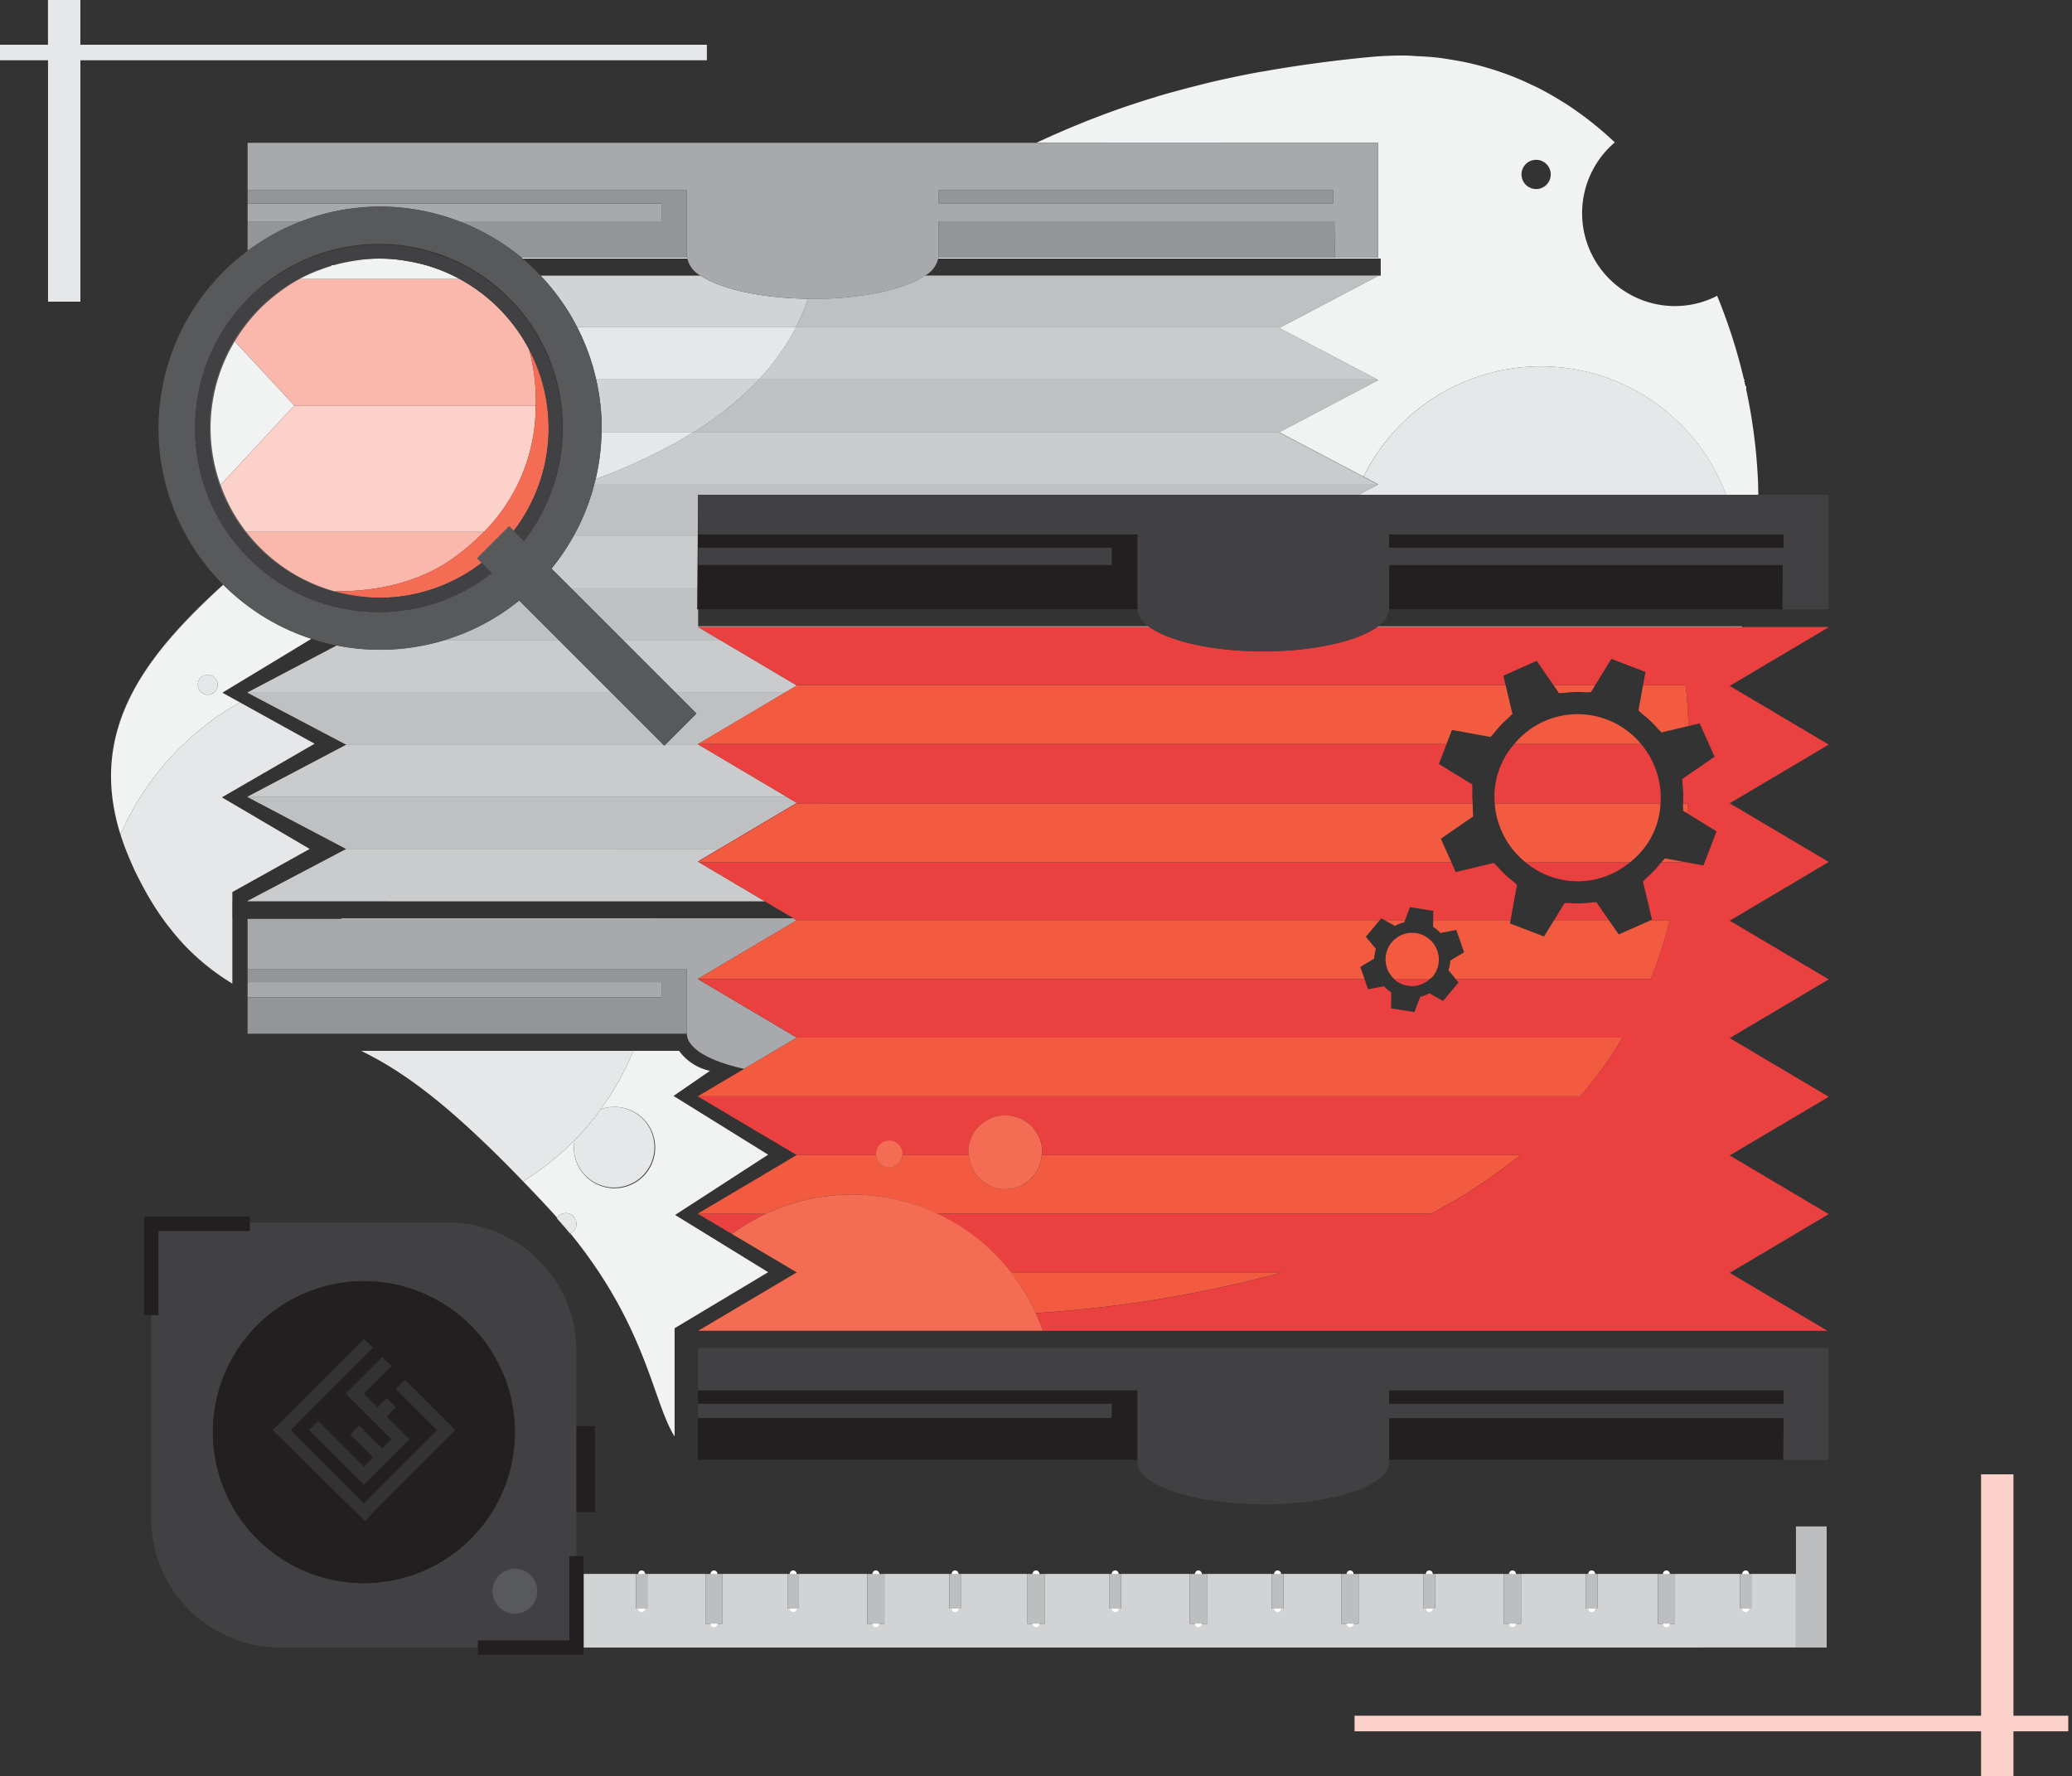<svg xmlns="http://www.w3.org/2000/svg" xmlns:xlink="http://www.w3.org/1999/xlink" width="300" height="257.161" viewBox="0 0 300 257.161">
  <rect x="0" y="0" width="300" height="257.161" fill="#333333" stroke="none"/>
  <defs>
    <clipPath id="clip-path">
      <rect id="Rechteck_6476" data-name="Rechteck 6476" width="300" height="257.161" fill="none"/>
    </clipPath>
    <clipPath id="clip-path-2">
      <rect id="Rechteck_6475" data-name="Rechteck 6475" width="319.881" height="257.161" fill="none"/>
    </clipPath>
    <clipPath id="clip-path-3">
      <rect id="Rechteck_6452" data-name="Rechteck 6452" width="79.56" height="7.549" fill="none"/>
    </clipPath>
    <clipPath id="clip-path-4">
      <rect id="Rechteck_6453" data-name="Rechteck 6453" width="84.26" height="7.537" fill="none"/>
    </clipPath>
    <clipPath id="clip-path-5">
      <rect id="Rechteck_6454" data-name="Rechteck 6454" width="74.882" height="0.027" fill="none"/>
    </clipPath>
    <clipPath id="clip-path-6">
      <rect id="Rechteck_6455" data-name="Rechteck 6455" width="17.317" height="7.55" fill="none"/>
    </clipPath>
    <clipPath id="clip-path-7">
      <rect id="Rechteck_6456" data-name="Rechteck 6456" width="60.191" height="7.55" fill="none"/>
    </clipPath>
    <clipPath id="clip-path-8">
      <rect id="Rechteck_6457" data-name="Rechteck 6457" width="99.14" height="15.232" fill="none"/>
    </clipPath>
    <clipPath id="clip-path-9">
      <rect id="Rechteck_6458" data-name="Rechteck 6458" width="116.44" height="7.459" fill="none"/>
    </clipPath>
    <clipPath id="clip-path-10">
      <rect id="Rechteck_6459" data-name="Rechteck 6459" width="83.716" height="7.55" fill="none"/>
    </clipPath>
    <clipPath id="clip-path-11">
      <rect id="Rechteck_6460" data-name="Rechteck 6460" width="16.699" height="5.767" fill="none"/>
    </clipPath>
    <clipPath id="clip-path-12">
      <rect id="Rechteck_6461" data-name="Rechteck 6461" width="21.174" height="7.55" fill="none"/>
    </clipPath>
    <clipPath id="clip-path-13">
      <rect id="Rechteck_6462" data-name="Rechteck 6462" width="113.466" height="9.018" fill="none"/>
    </clipPath>
    <clipPath id="clip-path-14">
      <rect id="Rechteck_6463" data-name="Rechteck 6463" width="89.473" height="7.55" fill="none"/>
    </clipPath>
    <clipPath id="clip-path-15">
      <rect id="Rechteck_6464" data-name="Rechteck 6464" width="25.15" height="7.55" fill="none"/>
    </clipPath>
    <clipPath id="clip-path-16">
      <rect id="Rechteck_6465" data-name="Rechteck 6465" width="52.642" height="7.55" fill="none"/>
    </clipPath>
    <clipPath id="clip-path-17">
      <rect id="Rechteck_6466" data-name="Rechteck 6466" width="78.036" height="7.55" fill="none"/>
    </clipPath>
    <clipPath id="clip-path-18">
      <rect id="Rechteck_6467" data-name="Rechteck 6467" width="74.837" height="7.55" fill="none"/>
    </clipPath>
  </defs>
  <g id="Gruppe_5973" data-name="Gruppe 5973" transform="translate(-7)">
    <g id="Gruppe_5972" data-name="Gruppe 5972" transform="translate(7)" clip-path="url(#clip-path)">
      <g id="Gruppe_5971" data-name="Gruppe 5971" transform="translate(-10.705)">
        <g id="Gruppe_5970" data-name="Gruppe 5970" clip-path="url(#clip-path-2)">
          <path id="Pfad_15588" data-name="Pfad 15588" d="M127.128,286.277l-.27-.183.27.183" transform="translate(-57.841 -130.444)" fill="#f1f2f2"/>
          <path id="Pfad_15589" data-name="Pfad 15589" d="M131.353,289.285c-.11-.082-.221-.167-.33-.248l.33.248" transform="translate(-59.74 -131.786)" fill="#f1f2f2"/>
          <path id="Pfad_15590" data-name="Pfad 15590" d="M140.979,297.127c-.133-.117-.271-.243-.4-.357.132.115.27.24.4.357" transform="translate(-64.095 -135.312)" fill="#f1f2f2"/>
          <path id="Pfad_15591" data-name="Pfad 15591" d="M135.955,292.876c-.127-.1-.258-.213-.384-.315.126.1.257.211.384.315" transform="translate(-61.813 -133.393)" fill="#f1f2f2"/>
          <path id="Pfad_15592" data-name="Pfad 15592" d="M123.223,283.762l-.182-.11.182.11" transform="translate(-56.1 -129.331)" fill="#f1f2f2"/>
          <path id="Pfad_15593" data-name="Pfad 15593" d="M152.17,307.6c.1.1.209.212.311.312-.1-.1-.211-.213-.311-.312" transform="translate(-69.382 -140.249)" fill="#f1f2f2"/>
          <path id="Pfad_15594" data-name="Pfad 15594" d="M194.377,311.729,180.9,303.44l13.473-8.727-13.7-8.505,5.273-3.632a7.43,7.43,0,0,1-4.471-2.9H174.86a40.655,40.655,0,0,1-4.739,8.461,5.682,5.682,0,0,1,1.869-.337,5.887,5.887,0,1,1-5.657,4.843,40.461,40.461,0,0,1-7.436,5.936l0,0c1.114,1.157,2.247,2.343,3.46,3.65,14.329,15.443,15.022,27.824,18.471,33.288V319.842Zm-28.673-5.6c-.6-.733-1.259-1.483-1.915-2.231a1.525,1.525,0,0,1,1.28-.726,1.546,1.546,0,0,1,.635,2.957" transform="translate(-72.448 -127.519)" fill="#f1f2f2"/>
          <path id="Pfad_15595" data-name="Pfad 15595" d="M182.448,68.567H158.48c.053.044.1.094.152.138H182.49c-.005-.047-.039-.091-.041-.138" transform="translate(-72.259 -31.263)" fill="#f1f2f2"/>
          <path id="Pfad_15596" data-name="Pfad 15596" d="M146.469,302.111c-.12-.113-.248-.237-.367-.348.119.111.246.234.367.348" transform="translate(-66.615 -137.589)" fill="#f1f2f2"/>
          <path id="Pfad_15597" data-name="Pfad 15597" d="M485.683,110.4q.346,2.068.579,4.143-.235-2.074-.579-4.143" transform="translate(-221.447 -50.335)" fill="#f1f2f2"/>
          <path id="Pfad_15598" data-name="Pfad 15598" d="M476.662,78.73a79.329,79.329,0,0,1,4.026,12.74,79,79,0,0,0-4.026-12.74" transform="translate(-217.334 -35.897)" fill="#f1f2f2"/>
          <path id="Pfad_15599" data-name="Pfad 15599" d="M486.815,118.58c.146,1.332.253,2.663.331,3.992q-.115-1.994-.331-3.992" transform="translate(-221.963 -54.066)" fill="#f1f2f2"/>
          <path id="Pfad_15600" data-name="Pfad 15600" d="M68.8,251.6a33.72,33.72,0,0,0,6.915,5.554v-.02A34.006,34.006,0,0,1,68.8,251.6" transform="translate(-31.371 -114.717)" fill="#f1f2f2"/>
          <path id="Pfad_15601" data-name="Pfad 15601" d="M213.871,244.5l-.127-.076H193.311c0,.025,0,.051.005.076Z" transform="translate(-88.14 -111.443)" fill="#f1f2f2"/>
          <path id="Pfad_15602" data-name="Pfad 15602" d="M484.088,102.259q.477,2.118.837,4.253-.362-2.136-.837-4.253" transform="translate(-220.72 -46.625)" fill="#f1f2f2"/>
          <path id="Pfad_15603" data-name="Pfad 15603" d="M396.823,14.931c1.089.052,2.173.118,3.231.246-1.058-.128-2.141-.195-3.231-.246" transform="translate(-180.931 -6.808)" fill="#f1f2f2"/>
          <path id="Pfad_15604" data-name="Pfad 15604" d="M385.03,14.946a47.328,47.328,0,0,1,4.909-.173,47.475,47.475,0,0,0-4.909.173" transform="translate(-175.554 -6.733)" fill="#f1f2f2"/>
          <path id="Pfad_15605" data-name="Pfad 15605" d="M405.786,15.851c.986.158,1.964.336,2.921.559-.958-.223-1.934-.4-2.921-.559" transform="translate(-185.018 -7.227)" fill="#f1f2f2"/>
          <path id="Pfad_15606" data-name="Pfad 15606" d="M421.822,20.178c1,.391,1.982.824,2.945,1.286-.965-.462-1.943-.895-2.945-1.286" transform="translate(-192.329 -9.2)" fill="#f1f2f2"/>
          <path id="Pfad_15607" data-name="Pfad 15607" d="M293.48,68.567H269.4c0,.047-.036.091-.042.138H293.48Z" transform="translate(-122.813 -31.263)" fill="#f1f2f2"/>
          <path id="Pfad_15608" data-name="Pfad 15608" d="M366.864,16.983c.7-.1,1.408-.2,2.13-.294-.723.094-1.426.194-2.13.294" transform="translate(-167.271 -7.609)" fill="#f1f2f2"/>
          <path id="Pfad_15609" data-name="Pfad 15609" d="M414.048,17.623q1.446.4,2.847.885-1.4-.49-2.847-.885" transform="translate(-188.785 -8.035)" fill="#f1f2f2"/>
          <path id="Pfad_15610" data-name="Pfad 15610" d="M429.176,23.467q1.728.885,3.368,1.917-1.642-1.029-3.368-1.917" transform="translate(-195.683 -10.7)" fill="#f1f2f2"/>
          <path id="Pfad_15611" data-name="Pfad 15611" d="M313.715,28.416c2.108-.786,4.383-1.554,6.8-2.3q-3.636,1.116-6.8,2.3" transform="translate(-143.038 -11.908)" fill="#f1f2f2"/>
          <path id="Pfad_15612" data-name="Pfad 15612" d="M56.009,232.639c-.237-.466-.474-.933-.688-1.391q.326.689.688,1.391" transform="translate(-25.224 -105.437)" fill="#f1f2f2"/>
          <path id="Pfad_15613" data-name="Pfad 15613" d="M62.316,243.367a40.361,40.361,0,0,1-2.371-3.485,41.935,41.935,0,0,0,2.371,3.485" transform="translate(-27.332 -109.374)" fill="#f1f2f2"/>
          <path id="Pfad_15614" data-name="Pfad 15614" d="M119.592,281.656l-.072-.039.072.039" transform="translate(-54.495 -128.403)" fill="#f1f2f2"/>
          <path id="Pfad_15615" data-name="Pfad 15615" d="M327.931,24.9c.931-.278,1.915-.546,2.894-.814-.984.268-1.961.536-2.894.814" transform="translate(-149.52 -10.98)" fill="#f1f2f2"/>
          <path id="Pfad_15616" data-name="Pfad 15616" d="M53.118,225.768c-.529-1.245-1-2.47-1.374-3.661a37.4,37.4,0,0,0,1.374,3.661" transform="translate(-23.593 -101.27)" fill="#f1f2f2"/>
          <path id="Pfad_15617" data-name="Pfad 15617" d="M338.426,22.2c.846-.212,1.687-.425,2.57-.628-.885.2-1.721.416-2.57.628" transform="translate(-154.305 -9.838)" fill="#f1f2f2"/>
          <path id="Pfad_15618" data-name="Pfad 15618" d="M353.761,19.105c.566-.107,1.174-.2,1.753-.3-.581.1-1.187.2-1.753.3" transform="translate(-161.297 -8.573)" fill="#f1f2f2"/>
          <path id="Pfad_15619" data-name="Pfad 15619" d="M66.916,249.381c-.752-.795-1.5-1.681-2.25-2.647a33.683,33.683,0,0,0,2.25,2.647" transform="translate(-29.484 -112.498)" fill="#f1f2f2"/>
          <path id="Pfad_15620" data-name="Pfad 15620" d="M305.372,30.348c-3.709,1.382-7,2.8-9.933,4.17h9.933Z" transform="translate(-134.705 -13.837)" fill="#f1f2f2"/>
          <path id="Pfad_15621" data-name="Pfad 15621" d="M483.222,166.8h.023c.01-.034.023-.066.032-.1h-.024c-.009.034-.021.066-.031.1" transform="translate(-220.325 -76.005)" fill="#f1f2f2"/>
          <path id="Pfad_15622" data-name="Pfad 15622" d="M487.563,129.434c-.014-.893-.04-1.785-.087-2.682.047.9.053,1.788.068,2.682Z" transform="translate(-222.264 -57.792)" fill="#f1f2f2"/>
          <path id="Pfad_15623" data-name="Pfad 15623" d="M65.48,155.612l-.017-.019c-11.319,10.3-19.633,21-14.87,36.182-4.761-15.175,3.591-25.864,14.887-36.164" transform="translate(-22.444 -70.942)" fill="#f1f2f2"/>
          <path id="Pfad_15624" data-name="Pfad 15624" d="M481.625,166.8c.01-.033.022-.066.031-.1h-1.9c-.011.034-.025.066-.036.1Z" transform="translate(-218.727 -76.005)" fill="#f1f2f2"/>
          <path id="Pfad_15625" data-name="Pfad 15625" d="M353.248,27.414V44.037H313.7v.138h39.947v2.468h-.4v.05L339,54.193h-.094l14.339,7.55v.05L339,69.293h-.094l12.251,6.451a28.632,28.632,0,0,1,52.483,2.63h4.665c-.015-.893-.021-1.785-.068-2.682-.008-.152-.02-.3-.029-.454-.078-1.329-.184-2.66-.331-3.992-.011-.1-.025-.206-.036-.308q-.237-2.074-.579-4.144c-.009-.058-.021-.116-.03-.174q-.362-2.134-.837-4.253c0-.021-.01-.041-.014-.062a79.352,79.352,0,0,0-4.026-12.739h0a13.355,13.355,0,0,1-6.042,1.487,13.454,13.454,0,0,1-8.773-23.7,49.141,49.141,0,0,0-7.236-5.688c-.135-.087-.279-.162-.415-.247q-1.641-1.03-3.368-1.918c-.347-.177-.7-.335-1.055-.5-.964-.462-1.944-.895-2.945-1.286-.456-.178-.919-.341-1.382-.5q-1.4-.491-2.847-.885c-.521-.143-1.043-.282-1.574-.405-.956-.224-1.935-.4-2.92-.559-.548-.088-1.089-.187-1.646-.254-1.057-.128-2.141-.194-3.231-.246-.5-.024-1-.076-1.507-.083a47.328,47.328,0,0,0-4.909.173c-2.719.243-5.272.543-7.753.867-.722.095-1.428.194-2.13.294q-2.784.4-5.375.855c-.579.1-1.188.2-1.753.3-2.012.379-3.931.783-5.773,1.207-.882.2-1.724.416-2.57.628-.959.24-1.9.484-2.815.735-.98.268-1.964.536-2.894.814-.322.1-.621.2-.937.294-2.415.744-4.69,1.512-6.8,2.3l-.01,0v4.17Zm22.9,2.459a2.116,2.116,0,1,1-2.116,2.116,2.116,2.116,0,0,1,2.116-2.116" transform="translate(-143.03 -6.733)" fill="#f1f2f2"/>
          <path id="Pfad_15626" data-name="Pfad 15626" d="M384.036,114.624h0l-.021.011,0,0-2.789,1.468h53.211a28.632,28.632,0,0,0-52.484-2.631l2.088,1.1Z" transform="translate(-173.817 -44.465)" fill="#e6e7e8"/>
          <path id="Pfad_15627" data-name="Pfad 15627" d="M437.055,166.8c.011-.034.025-.066.036-.1H386.308c-.046.035-.114.065-.162.1h50.908Z" transform="translate(-176.063 -76.005)" fill="#e6e7e8"/>
          <path id="Pfad_15628" data-name="Pfad 15628" d="M169.172,322.861a1.524,1.524,0,0,0-1.28.726c.656.748,1.32,1.5,1.915,2.231a1.546,1.546,0,0,0-.635-2.957" transform="translate(-76.55 -147.208)" fill="#e6e7e8"/>
          <path id="Pfad_15629" data-name="Pfad 15629" d="M172.4,300.356a5.836,5.836,0,1,0,3.879-5.411,40.491,40.491,0,0,1-3.788,4.506,5.7,5.7,0,0,0-.091.9" transform="translate(-78.606 -134.326)" fill="#e6e7e8"/>
          <path id="Pfad_15630" data-name="Pfad 15630" d="M67.89,172.663l-2.539-1.405,12.888-7.8a32.075,32.075,0,0,1-12.755-7.826c-11.3,10.3-19.648,20.988-14.887,36.164v0a40.5,40.5,0,0,1,17.293-19.13m-4.655-4a1.441,1.441,0,1,1-1.441,1.441,1.441,1.441,0,0,1,1.441-1.441" transform="translate(-22.447 -70.958)" fill="#f1f2f2"/>
          <path id="Pfad_15631" data-name="Pfad 15631" d="M73.762,182.463a1.441,1.441,0,1,0-1.441-1.442,1.441,1.441,0,0,0,1.441,1.442" transform="translate(-32.975 -81.879)" fill="#e6e7e8"/>
          <path id="Pfad_15632" data-name="Pfad 15632" d="M146.674,292.643a41.449,41.449,0,0,0,8.527-12.967H115.776c.664.328,1.339.674,2.037,1.056l.072.039q.9.493,1.844,1.067l.183.111q.916.561,1.894,1.218l.27.183q.963.655,2,1.418c.109.081.22.165.33.248.689.516,1.4,1.069,2.145,1.67.126.1.257.211.384.315.751.614,1.526,1.266,2.339,1.975.132.114.27.24.4.357.835.736,1.7,1.512,2.6,2.359.119.111.246.234.367.348.94.883,1.91,1.813,2.935,2.826l.311.312c1.07,1.063,2.177,2.182,3.348,3.4l0,0a40.469,40.469,0,0,0,7.436-5.936" transform="translate(-52.788 -127.518)" fill="#e6e7e8"/>
          <path id="Pfad_15633" data-name="Pfad 15633" d="M67.939,218.212h-.011v-2.469h.011V214.4l11.195-6.24-12.708-7.473,13.42-7.764L69.035,186.94a40.5,40.5,0,0,0-17.293,19.13v0c.374,1.192.844,2.417,1.374,3.662.185.435.367.868.572,1.311.213.458.451.924.688,1.391.549,1.081,1.14,2.177,1.828,3.307a40.439,40.439,0,0,0,2.371,3.485c.066.086.132.158.2.243.749.966,1.5,1.852,2.25,2.647h0a34,34,0,0,0,6.915,5.534Z" transform="translate(-23.592 -85.235)" fill="#e6e7e8"/>
          <path id="Pfad_15634" data-name="Pfad 15634" d="M155.532,244.42H110.51l-.058.076h45.085c0-.025,0-.051-.005-.076" transform="translate(-50.361 -111.443)" fill="#e6e7e8"/>
          <path id="Pfad_15635" data-name="Pfad 15635" d="M202.252,76.712c-6.831-.089-12.649-1.426-15.541-3.354h-23.17a32.111,32.111,0,0,1,5.309,7.474h31.675a30.477,30.477,0,0,0,1.727-4.12" transform="translate(-74.566 -33.448)" fill="#d1d3d4"/>
          <path id="Pfad_15636" data-name="Pfad 15636" d="M201.913,100.972H178.335a32.116,32.116,0,0,1,.806,7.067c0,.21-.027.413-.031.622h13.28a46.9,46.9,0,0,0,9.522-7.689" transform="translate(-81.312 -46.038)" fill="#d1d3d4"/>
          <path id="Pfad_15637" data-name="Pfad 15637" d="M374.378,94.785l-14.339-7.55,14.195,7.474Z" transform="translate(-164.159 -39.775)" fill="#d1d3d4"/>
          <path id="Pfad_15638" data-name="Pfad 15638" d="M360.211,80.949l14.245-7.5-14.22,7.487Z" transform="translate(-164.238 -33.489)" fill="#d1d3d4"/>
          <path id="Pfad_15639" data-name="Pfad 15639" d="M386.364,128.964l-.008,0,.021-.011Z" transform="translate(-176.159 -58.798)" fill="#d1d3d4"/>
          <path id="Pfad_15640" data-name="Pfad 15640" d="M85.573,184.374l14.34,7.55-.052-.027Z" transform="translate(-39.017 -84.065)" fill="#d1d3d4"/>
          <path id="Pfad_15641" data-name="Pfad 15641" d="M85.573,212.128l14.34,7.55-.052-.027Z" transform="translate(-39.017 -96.72)" fill="#d1d3d4"/>
          <path id="Pfad_15642" data-name="Pfad 15642" d="M179.047,115.105a32.1,32.1,0,0,1-.851,6.742,77.2,77.2,0,0,0,14.131-6.742Z" transform="translate(-81.248 -52.482)" fill="#e6e7e8"/>
          <path id="Pfad_15643" data-name="Pfad 15643" d="M204.974,87.1H173.3a31.809,31.809,0,0,1,2.74,7.55h23.577a33.809,33.809,0,0,0,5.358-7.55" transform="translate(-79.015 -39.711)" fill="#e6e7e8"/>
          <path id="Pfad_15644" data-name="Pfad 15644" d="M153.822,219.628l11.216-6.647h.094l-1.524-.9H85.573v.027l14.288,7.523Z" transform="translate(-39.017 -96.697)" fill="#d1d3d4"/>
          <g id="Gruppe_5924" data-name="Gruppe 5924" transform="translate(46.556 115.382)" opacity="0.45">
            <g id="Gruppe_5923" data-name="Gruppe 5923">
              <g id="Gruppe_5922" data-name="Gruppe 5922" clip-path="url(#clip-path-3)">
                <path id="Pfad_15645" data-name="Pfad 15645" d="M153.822,219.628l11.216-6.647h.094l-1.524-.9H85.573v.027l14.288,7.523Z" transform="translate(-85.573 -212.079)" fill="#a7a9ac"/>
              </g>
            </g>
          </g>
          <path id="Pfad_15646" data-name="Pfad 15646" d="M301.44,80.832l.12.063,14.22-7.487v-.05H250.191c-2.993,2-9.107,3.378-16.242,3.378-.24,0-.464-.021-.7-.024a30.447,30.447,0,0,1-1.727,4.12Z" transform="translate(-105.561 -33.448)" fill="#d1d3d4"/>
          <g id="Gruppe_5927" data-name="Gruppe 5927" transform="translate(125.959 39.91)" opacity="0.45">
            <g id="Gruppe_5926" data-name="Gruppe 5926">
              <g id="Gruppe_5925" data-name="Gruppe 5925" clip-path="url(#clip-path-4)">
                <path id="Pfad_15647" data-name="Pfad 15647" d="M301.44,80.832l.12.063,14.22-7.487v-.05H250.191c-2.993,2-9.107,3.378-16.242,3.378-.24,0-.464-.021-.7-.024a30.447,30.447,0,0,1-1.727,4.12Z" transform="translate(-231.52 -73.357)" fill="#a7a9ac"/>
              </g>
            </g>
          </g>
          <path id="Pfad_15648" data-name="Pfad 15648" d="M85.573,239.832v.027h74.883l-.046-.027Z" transform="translate(-39.017 -109.351)" fill="#d1d3d4"/>
          <g id="Gruppe_5930" data-name="Gruppe 5930" transform="translate(46.556 130.481)" opacity="0.45">
            <g id="Gruppe_5929" data-name="Gruppe 5929">
              <g id="Gruppe_5928" data-name="Gruppe 5928" clip-path="url(#clip-path-5)">
                <path id="Pfad_15649" data-name="Pfad 15649" d="M85.573,239.832v.027h74.883l-.046-.027Z" transform="translate(-85.573 -239.832)" fill="#a7a9ac"/>
              </g>
            </g>
          </g>
          <path id="Pfad_15650" data-name="Pfad 15650" d="M201.473,191.829v-.056l.05-.029,12.52-7.419H198.212l3.032,3.032-4.518,4.518h4.823Z" transform="translate(-89.697 -84.043)" fill="#d1d3d4"/>
          <g id="Gruppe_5933" data-name="Gruppe 5933" transform="translate(107.029 100.282)" opacity="0.45">
            <g id="Gruppe_5932" data-name="Gruppe 5932">
              <g id="Gruppe_5931" data-name="Gruppe 5931" clip-path="url(#clip-path-6)">
                <path id="Pfad_15651" data-name="Pfad 15651" d="M201.473,191.829v-.056l.05-.029,12.52-7.419H198.212l3.032,3.032-4.518,4.518h4.823Z" transform="translate(-196.726 -184.324)" fill="#a7a9ac"/>
              </g>
            </g>
          </g>
          <path id="Pfad_15652" data-name="Pfad 15652" d="M85.573,184.324v.027l14.288,7.523h45.9l-7.55-7.55Z" transform="translate(-39.017 -84.042)" fill="#d1d3d4"/>
          <g id="Gruppe_5936" data-name="Gruppe 5936" transform="translate(46.556 100.282)" opacity="0.45">
            <g id="Gruppe_5935" data-name="Gruppe 5935">
              <g id="Gruppe_5934" data-name="Gruppe 5934" clip-path="url(#clip-path-7)">
                <path id="Pfad_15653" data-name="Pfad 15653" d="M85.573,184.324v.027l14.288,7.523h45.9l-7.55-7.55Z" transform="translate(-85.573 -184.324)" fill="#a7a9ac"/>
              </g>
            </g>
          </g>
          <path id="Pfad_15654" data-name="Pfad 15654" d="M213.692,100.972a46.906,46.906,0,0,1-9.522,7.689h84.8L303.3,116.2l.013-.007v-.049l-2.088-1.1L288.97,108.6h.094l14.245-7.5v-.05l-.145-.076Z" transform="translate(-93.091 -46.038)" fill="#d1d3d4"/>
          <g id="Gruppe_5939" data-name="Gruppe 5939" transform="translate(111.079 54.934)" opacity="0.45">
            <g id="Gruppe_5938" data-name="Gruppe 5938">
              <g id="Gruppe_5937" data-name="Gruppe 5937" clip-path="url(#clip-path-8)">
                <path id="Pfad_15655" data-name="Pfad 15655" d="M213.692,100.972a46.906,46.906,0,0,1-9.522,7.689h84.8L303.3,116.2l.013-.007v-.049l-2.088-1.1L288.97,108.6h.094l14.245-7.5v-.05l-.145-.076Z" transform="translate(-204.17 -100.972)" fill="#a7a9ac"/>
              </g>
            </g>
          </g>
          <path id="Pfad_15656" data-name="Pfad 15656" d="M190.346,130.45h95.628l2.789-1.468H175.31a31.851,31.851,0,0,1-2.987,7.459h17.985Z" transform="translate(-78.571 -58.809)" fill="#d1d3d4"/>
          <g id="Gruppe_5942" data-name="Gruppe 5942" transform="translate(93.752 70.173)" opacity="0.45">
            <g id="Gruppe_5941" data-name="Gruppe 5941">
              <g id="Gruppe_5940" data-name="Gruppe 5940" clip-path="url(#clip-path-9)">
                <path id="Pfad_15657" data-name="Pfad 15657" d="M190.346,130.45h95.628l2.789-1.468H175.31a31.851,31.851,0,0,1-2.987,7.459h17.985Z" transform="translate(-172.323 -128.983)" fill="#a7a9ac"/>
              </g>
            </g>
          </g>
          <path id="Pfad_15658" data-name="Pfad 15658" d="M190.064,162.179h65.355c-.048-.034-.115-.065-.162-.1H190.064v-2.468h-.107l.02-3.041H171.7l7.55,7.55h14.086Z" transform="translate(-78.288 -71.388)" fill="#d1d3d4"/>
          <g id="Gruppe_5945" data-name="Gruppe 5945" transform="translate(93.415 85.182)" opacity="0.45">
            <g id="Gruppe_5944" data-name="Gruppe 5944">
              <g id="Gruppe_5943" data-name="Gruppe 5943" clip-path="url(#clip-path-10)">
                <path id="Pfad_15659" data-name="Pfad 15659" d="M190.064,162.179h65.355c-.048-.034-.115-.065-.162-.1H190.064v-2.468h-.107l.02-3.041H171.7l7.55,7.55h14.086Z" transform="translate(-171.703 -156.57)" fill="#a7a9ac"/>
              </g>
            </g>
          </g>
          <path id="Pfad_15660" data-name="Pfad 15660" d="M154.459,165.614l-5.767-5.767a31.982,31.982,0,0,1-10.933,5.767Z" transform="translate(-62.811 -72.882)" fill="#d1d3d4"/>
          <g id="Gruppe_5948" data-name="Gruppe 5948" transform="translate(74.948 86.965)" opacity="0.45">
            <g id="Gruppe_5947" data-name="Gruppe 5947">
              <g id="Gruppe_5946" data-name="Gruppe 5946" clip-path="url(#clip-path-11)">
                <path id="Pfad_15661" data-name="Pfad 15661" d="M154.459,165.614l-5.767-5.767a31.982,31.982,0,0,1-10.933,5.767Z" transform="translate(-137.76 -159.847)" fill="#a7a9ac"/>
              </g>
            </g>
          </g>
          <path id="Pfad_15662" data-name="Pfad 15662" d="M187.635,142.693H169.651a32.134,32.134,0,0,1-3.189,4.7l2.851,2.852h18.273Z" transform="translate(-75.898 -65.061)" fill="#e6e7e8"/>
          <g id="Gruppe_5951" data-name="Gruppe 5951" transform="translate(90.563 77.632)" opacity="0.45">
            <g id="Gruppe_5950" data-name="Gruppe 5950">
              <g id="Gruppe_5949" data-name="Gruppe 5949" clip-path="url(#clip-path-12)">
                <path id="Pfad_15663" data-name="Pfad 15663" d="M187.635,142.693H169.651a32.134,32.134,0,0,1-3.189,4.7l2.851,2.852h18.273Z" transform="translate(-166.461 -142.693)" fill="#a7a9ac"/>
              </g>
            </g>
          </g>
          <path id="Pfad_15664" data-name="Pfad 15664" d="M291.267,122.655l-2.789,1.468,2.789-1.468,0,0,.008,0-14.326-7.543h-84.8a77.227,77.227,0,0,1-14.132,6.742c-.064.271-.137.539-.207.808Z" transform="translate(-81.074 -52.482)" fill="#e6e7e8"/>
          <g id="Gruppe_5954" data-name="Gruppe 5954" transform="translate(96.74 62.623)" opacity="0.45">
            <g id="Gruppe_5953" data-name="Gruppe 5953">
              <g id="Gruppe_5952" data-name="Gruppe 5952" clip-path="url(#clip-path-13)">
                <path id="Pfad_15665" data-name="Pfad 15665" d="M291.267,122.655l-2.789,1.468,2.789-1.468,0,0,.008,0-14.326-7.543h-84.8a77.227,77.227,0,0,1-14.132,6.742c-.064.271-.137.539-.207.808Z" transform="translate(-177.814 -115.105)" fill="#a7a9ac"/>
              </g>
            </g>
          </g>
          <path id="Pfad_15666" data-name="Pfad 15666" d="M296.95,87.1H227.03a33.79,33.79,0,0,1-5.358,7.55h89.473L296.95,87.171h.094l.026-.013Z" transform="translate(-101.071 -39.711)" fill="#e6e7e8"/>
          <g id="Gruppe_5957" data-name="Gruppe 5957" transform="translate(120.601 47.384)" opacity="0.45">
            <g id="Gruppe_5956" data-name="Gruppe 5956">
              <g id="Gruppe_5955" data-name="Gruppe 5955" clip-path="url(#clip-path-14)">
                <path id="Pfad_15667" data-name="Pfad 15667" d="M296.95,87.1H227.03a33.79,33.79,0,0,1-5.358,7.55h89.473L296.95,87.171h.094l.026-.013Z" transform="translate(-221.672 -87.095)" fill="#a7a9ac"/>
              </g>
            </g>
          </g>
          <path id="Pfad_15668" data-name="Pfad 15668" d="M210.636,177h.094l-11.064-6.557H185.58l7.55,7.55H208.96Z" transform="translate(-84.615 -77.715)" fill="#e6e7e8"/>
          <g id="Gruppe_5960" data-name="Gruppe 5960" transform="translate(100.965 92.732)" opacity="0.45">
            <g id="Gruppe_5959" data-name="Gruppe 5959">
              <g id="Gruppe_5958" data-name="Gruppe 5958" clip-path="url(#clip-path-15)">
                <path id="Pfad_15669" data-name="Pfad 15669" d="M210.636,177h.094l-11.064-6.557H185.58l7.55,7.55H208.96Z" transform="translate(-185.58 -170.447)" fill="#a7a9ac"/>
              </g>
            </g>
          </g>
          <path id="Pfad_15670" data-name="Pfad 15670" d="M85.573,178h52.641l-7.55-7.55h-16.7a31.933,31.933,0,0,1-15.485.732l-12.906,6.8Z" transform="translate(-39.017 -77.715)" fill="#e6e7e8"/>
          <g id="Gruppe_5963" data-name="Gruppe 5963" transform="translate(46.556 92.732)" opacity="0.45">
            <g id="Gruppe_5962" data-name="Gruppe 5962">
              <g id="Gruppe_5961" data-name="Gruppe 5961" clip-path="url(#clip-path-16)">
                <path id="Pfad_15671" data-name="Pfad 15671" d="M85.573,178h52.641l-7.55-7.55h-16.7a31.933,31.933,0,0,1-15.485.732l-12.906,6.8Z" transform="translate(-85.573 -170.447)" fill="#a7a9ac"/>
              </g>
            </g>
          </g>
          <path id="Pfad_15672" data-name="Pfad 15672" d="M99.86,198.2l.052.027h-.094l-14.245,7.5v.022h78.036l-12.74-7.55h-4.822l-.141.141-.141-.141Z" transform="translate(-39.017 -90.37)" fill="#e6e7e8"/>
          <g id="Gruppe_5966" data-name="Gruppe 5966" transform="translate(46.556 107.831)" opacity="0.45">
            <g id="Gruppe_5965" data-name="Gruppe 5965">
              <g id="Gruppe_5964" data-name="Gruppe 5964" clip-path="url(#clip-path-17)">
                <path id="Pfad_15673" data-name="Pfad 15673" d="M99.86,198.2l.052.027h-.094l-14.245,7.5v.022h78.036l-12.74-7.55h-4.822l-.141.141-.141-.141Z" transform="translate(-85.573 -198.201)" fill="#a7a9ac"/>
              </g>
            </g>
          </g>
          <path id="Pfad_15674" data-name="Pfad 15674" d="M160.409,233.505l-9.5-5.628-.108-.064-.013-.008v-.056l3.029-1.8H99.861l.051.027h-.094l-14.245,7.5v.022Z" transform="translate(-39.017 -103.024)" fill="#e6e7e8"/>
          <g id="Gruppe_5969" data-name="Gruppe 5969" transform="translate(46.556 122.931)" opacity="0.45">
            <g id="Gruppe_5968" data-name="Gruppe 5968">
              <g id="Gruppe_5967" data-name="Gruppe 5967" clip-path="url(#clip-path-18)">
                <path id="Pfad_15675" data-name="Pfad 15675" d="M160.409,233.505l-9.5-5.628-.108-.064-.013-.008v-.056l3.029-1.8H99.861l.051.027h-.094l-14.245,7.5v.022Z" transform="translate(-85.573 -225.955)" fill="#a7a9ac"/>
              </g>
            </g>
          </g>
          <path id="Pfad_15676" data-name="Pfad 15676" d="M85.572,58.9v4.285A31.957,31.957,0,0,1,93.346,58.9Z" transform="translate(-39.016 -26.854)" fill="#939598"/>
          <path id="Pfad_15677" data-name="Pfad 15677" d="M326.852,64.158l-.084-5.261h-57.3v5.155c0,.036-.03.07-.032.106h57.419Z" transform="translate(-122.848 -26.854)" fill="#939598"/>
          <path id="Pfad_15678" data-name="Pfad 15678" d="M104.76,54.6a31.951,31.951,0,0,1,11.414,2.128h29.316V54.149H85.572v2.583h7.774A31.951,31.951,0,0,1,104.76,54.6" transform="translate(-39.016 -24.689)" fill="#a7a9ac"/>
          <path id="Pfad_15679" data-name="Pfad 15679" d="M149.174,45.6V54.53c0,.036.03.07.032.106s.035.091.041.138a3.771,3.771,0,0,0,1.914,2.468c2.893,1.928,8.711,3.266,15.541,3.355.238,0,.461.023.7.023,7.135,0,13.249-1.383,16.242-3.378a3.771,3.771,0,0,0,1.914-2.468c.006-.047.039-.091.042-.138s.032-.07.032-.106V49.375h57.3l.084,5.261h6.214V38.013H85.572v6.868h63.6Zm93.553,1.189H185.633V44.881h57.093Z" transform="translate(-39.016 -17.332)" fill="#a7a9ac"/>
          <rect id="Rechteck_6468" data-name="Rechteck 6468" width="59.918" height="2.195" transform="translate(46.556 142.208)" fill="#a7a9ac"/>
          <path id="Pfad_15680" data-name="Pfad 15680" d="M150.792,253.228l14.245-8.442h.094l-.384-.227H85.572V251.8h63.6v9.379c0,2.135,3.3,4.007,8.28,5.094l7.584-4.493h.094l-.052-.031-14.288-8.467v-.056Z" transform="translate(-39.016 -111.506)" fill="#a7a9ac"/>
          <rect id="Rechteck_6469" data-name="Rechteck 6469" width="57.093" height="1.911" transform="translate(146.617 27.549)" fill="#939598"/>
          <path id="Pfad_15681" data-name="Pfad 15681" d="M149.174,60.285v-9.65h-63.6v1.911H145.49V55.13H116.174a32.069,32.069,0,0,1,9.064,5.26h23.968c0-.035-.032-.069-.032-.106" transform="translate(-39.016 -23.087)" fill="#939598"/>
          <path id="Pfad_15682" data-name="Pfad 15682" d="M149.174,261.98v-4.107h-63.6v1.912H145.49v2.2H85.572v5.272h63.6V261.98Z" transform="translate(-39.016 -117.577)" fill="#939598"/>
          <path id="Pfad_15683" data-name="Pfad 15683" d="M441.19,242.743l-1.795-2.6-.656.018a15.188,15.188,0,0,1-3.275.091l-.689.019-1.52,2.471Z" transform="translate(-197.542 -109.493)" fill="#ea403f"/>
          <path id="Pfad_15684" data-name="Pfad 15684" d="M425.66,229.489a11.76,11.76,0,0,0,15.12,0Z" transform="translate(-194.079 -104.635)" fill="#ea403f"/>
          <path id="Pfad_15685" data-name="Pfad 15685" d="M390.841,260.705a3.818,3.818,0,0,0,5.036-.164h-5.167c.053.049.075.117.132.164" transform="translate(-178.143 -118.793)" fill="#ea403f"/>
          <path id="Pfad_15686" data-name="Pfad 15686" d="M420.295,197.961a11.528,11.528,0,0,0-2.856,8.655h24.006a12.037,12.037,0,0,0-2.844-8.655Z" transform="translate(-190.315 -90.26)" fill="#ea403f"/>
          <path id="Pfad_15687" data-name="Pfad 15687" d="M205.451,323.018v.031l4.91,2.91a29.214,29.214,0,0,1,4.955-2.94Z" transform="translate(-93.675 -147.28)" fill="#ea403f"/>
          <path id="Pfad_15688" data-name="Pfad 15688" d="M219.7,206.544l-11.216,6.647-3.029,1.8v.055l.013.008,14.232-8.434h97.917a15.1,15.1,0,0,1-.056-2.1l-.018-.664-4.828-2.97,1.122-2.926H205.5l-.05.029v.056l.076.045,12.74,7.55,1.524.9Z" transform="translate(-93.675 -90.26)" fill="#ea403f"/>
          <path id="Pfad_15689" data-name="Pfad 15689" d="M219.892,237.915l-.051-.03h84.394l.241-.289.516.289h2.917l.716-1.894,3.381.536-.014,1.359h11.193l.935-5.111-.5-.471a15.21,15.21,0,0,1-2.382-2.262l-.475-.452-5.516,1.317-.631-1.416H205.673l9.5,5.628.046.027,4.166,2.468.128.076Z" transform="translate(-93.776 -104.635)" fill="#ea403f"/>
          <path id="Pfad_15690" data-name="Pfad 15690" d="M426.518,244.921h-7.935l-1.449,2.356-4.939-1.894.084-.462H401.085l-.01.966a4.966,4.966,0,0,1,.574.412,5.1,5.1,0,0,1,.483.465l2.3-.441,1.131,3.232-2,1.2a5.645,5.645,0,0,1-.263,1.406l1.037,1.256h28.254a67.335,67.335,0,0,0,2.744-8.5h-2.747l-4.636,2.067Z" transform="translate(-182.87 -111.672)" fill="#f35b41"/>
          <path id="Pfad_15691" data-name="Pfad 15691" d="M389.693,245.744a5.677,5.677,0,0,1,1.333-.519l.115-.3h-2.917Z" transform="translate(-177.011 -111.672)" fill="#f35b41"/>
          <path id="Pfad_15692" data-name="Pfad 15692" d="M394.751,249.191a3.844,3.844,0,0,0-5.083,5.766h5.167a3.662,3.662,0,0,0,.4-.325,3.863,3.863,0,0,0-.489-5.441" transform="translate(-177.103 -113.209)" fill="#f35b41"/>
          <path id="Pfad_15693" data-name="Pfad 15693" d="M303.333,250.48a5.657,5.657,0,0,1,.262-1.405l-1.456-1.765,1.994-2.388H219.739l.052.03H219.7l-14.245,8.442v.025h96.487l-.608-1.734Z" transform="translate(-93.675 -111.672)" fill="#f35b41"/>
          <path id="Pfad_15694" data-name="Pfad 15694" d="M461.87,228.943c-.022.029-.052.049-.073.078h2.969c.005-.038.009-.073.014-.111l-2.454-.448Z" transform="translate(-210.556 -104.167)" fill="#f35b41"/>
          <path id="Pfad_15695" data-name="Pfad 15695" d="M467.6,214.922l.568.349c.035-.465.086-.941.115-1.4h-.711c-.008.131.021.258.01.39Z" transform="translate(-213.187 -97.513)" fill="#f35b41"/>
          <path id="Pfad_15696" data-name="Pfad 15696" d="M417.467,213.869a12.061,12.061,0,0,0,4.457,8.5h15.12a11.407,11.407,0,0,0,4.428-8.5Z" transform="translate(-190.344 -97.513)" fill="#f35b41"/>
          <path id="Pfad_15697" data-name="Pfad 15697" d="M219.707,213.869,205.475,222.3l.107.064H314.53l-1.521-3.412,4.665-3.22-.018-.662c-.054-.4-.01-.8-.032-1.2Z" transform="translate(-93.686 -97.513)" fill="#f35b41"/>
          <path id="Pfad_15698" data-name="Pfad 15698" d="M218.063,183.42l-12.52,7.419H313.874l.771-2.011,5.576,1.021.457-.482a15.214,15.214,0,0,1,2.27-2.394l.456-.48-.991-4.152H219.738l-.024.015.119.071h-.094Z" transform="translate(-93.717 -83.138)" fill="#f35b41"/>
          <path id="Pfad_15699" data-name="Pfad 15699" d="M422.717,194.381h18.305a11.907,11.907,0,0,0-18.305,0" transform="translate(-192.738 -86.68)" fill="#f35b41"/>
          <path id="Pfad_15700" data-name="Pfad 15700" d="M456.213,186.481a15.249,15.249,0,0,1,2.377,2.258l.475.452,3.9-.931c-.087-2.06-.208-4.06-.391-5.918h-6.189l-.67,3.665Z" transform="translate(-207.782 -83.139)" fill="#f35b41"/>
          <path id="Pfad_15701" data-name="Pfad 15701" d="M434.543,183.475a15.19,15.19,0,0,1,3.287-.09l.682-.018.629-1.024h-6.048l.8,1.151Z" transform="translate(-197.469 -83.139)" fill="#f35b41"/>
          <path id="Pfad_15702" data-name="Pfad 15702" d="M219.791,276.19H219.7l-7.583,4.493-6.662,3.948v.026H333.187a61.105,61.105,0,0,0,6.127-8.5H219.739Z" transform="translate(-93.675 -125.915)" fill="#f35b41"/>
          <path id="Pfad_15703" data-name="Pfad 15703" d="M205.451,315.872v.025h9.864a29.044,29.044,0,0,1,24.745,0h71.52a78.914,78.914,0,0,0,12.939-8.5H255.2a5.279,5.279,0,0,1-10.538,0h-9.617a1.915,1.915,0,0,1-3.825,0H219.739l.052.03H219.7Z" transform="translate(-93.675 -140.158)" fill="#f35b41"/>
          <path id="Pfad_15704" data-name="Pfad 15704" d="M328.005,338.638H288.723a29.3,29.3,0,0,1,3.585,5.894,179.059,179.059,0,0,0,35.7-5.894" transform="translate(-131.643 -154.402)" fill="#f35b41"/>
          <path id="Pfad_15705" data-name="Pfad 15705" d="M354.667,166.88H303.758c-2.905,2.075-9.166,3.522-16.476,3.522s-13.57-1.447-16.476-3.522H205.451l3.275,1.941,11.064,6.557-.119-.071.025-.015H322.371l-.325-1.362,4.828-2.152,2.427,3.515h6.047l2.337-3.8,4.94,1.894-.349,1.909h6.19c.183,1.858.3,3.858.39,5.918l1.617-.386,2.153,4.828-4.665,3.22.017.662a15.174,15.174,0,0,1,.078,2.91h.712c-.029.46-.08.937-.115,1.4l4.262,2.618-1.893,4.938-3.123-.571c-.005.038-.008.073-.014.111h-2.97a15.227,15.227,0,0,1-2.2,2.317l-.455.48,1.317,5.513-.192.085h2.747a67.34,67.34,0,0,1-2.744,8.5H315.137l.42.509-2.235,2.678-1.984-1.113a5.592,5.592,0,0,1-1.333.52l-.831,2.2-3.381-.536.024-2.324a4.778,4.778,0,0,1-1.056-.876l-2.3.441-.524-1.5H205.451v.03l14.287,8.468H339.314a61.059,61.059,0,0,1-6.128,8.5H205.451v.03l14.34,8.5-.052-.03h11.479c0-.038-.022-.07-.022-.109a1.935,1.935,0,0,1,3.869,0c0,.039-.02.071-.022.109h9.617c-.01-.137-.079-.253-.079-.392a5.348,5.348,0,1,1,10.7,0c0,.139-.069.255-.079.392H324.52a78.918,78.918,0,0,1-12.939,8.5H240.06a29.378,29.378,0,0,1,10.695,8.5h39.282a179.051,179.051,0,0,1-35.7,5.894c.38.832.718,1.687,1.02,2.558H368.986l-14.211-8.422h.094l14.245-8.442v-.056l-14.339-8.5h.094l14.245-8.442v-.056l-14.339-8.5h.094l14.245-8.442v-.056l-14.339-8.5h.094l14.245-8.442v-.056l-14.339-8.5h.094l14.245-8.442v-.056l-14.339-8.5h.094l14.245-8.442v-.056H354.667Z" transform="translate(-93.675 -76.089)" fill="#ea403f"/>
          <path id="Pfad_15706" data-name="Pfad 15706" d="M215.342,320.7a29.232,29.232,0,0,0-4.955,2.94l9.43,5.588h-.094l-14.212,8.422h49.876c-.3-.872-.64-1.726-1.02-2.559A29.219,29.219,0,0,0,215.342,320.7" transform="translate(-93.703 -144.961)" fill="#f46c54"/>
          <path id="Pfad_15707" data-name="Pfad 15707" d="M282.721,307.546a5.308,5.308,0,0,0,5.269-4.956c.01-.137.079-.253.079-.392a5.348,5.348,0,0,0-10.7,0c0,.139.069.255.079.392a5.308,5.308,0,0,0,5.269,4.956" transform="translate(-126.468 -135.349)" fill="#f46c54"/>
          <path id="Pfad_15708" data-name="Pfad 15708" d="M254.706,307.513a1.923,1.923,0,0,0,1.913-1.826c0-.038.022-.07.022-.108a1.935,1.935,0,1,0-3.869,0c0,.038.02.07.022.108a1.924,1.924,0,0,0,1.913,1.826" transform="translate(-115.251 -138.446)" fill="#f46c54"/>
          <path id="Pfad_15709" data-name="Pfad 15709" d="M389.37,377.415v6.054h57.078l.03-6.054Z" transform="translate(-177.533 -172.082)" fill="#231f20"/>
          <path id="Pfad_15710" data-name="Pfad 15710" d="M446.33,156.791l.026-6.406H389.37v6.406Z" transform="translate(-177.533 -68.568)" fill="#231f20"/>
          <path id="Pfad_15711" data-name="Pfad 15711" d="M354.29,131.681H205.451v5.751h63.6v10.832a3.283,3.283,0,0,0,1.592,2.468c.046.035.114.065.162.1,2.906,2.075,9.166,3.522,16.476,3.522s13.571-1.447,16.476-3.522c.048-.034.115-.065.162-.1a3.283,3.283,0,0,0,1.592-2.468v-6.406H362.5l-.026,6.406h6.642V131.681H354.29Zm8.315,7.662H305.512v-1.911H362.6Z" transform="translate(-93.675 -60.04)" fill="#414042"/>
          <rect id="Rechteck_6470" data-name="Rechteck 6470" width="59.917" height="2.514" transform="translate(111.776 79.303)" fill="#414042"/>
          <path id="Pfad_15712" data-name="Pfad 15712" d="M205.451,358.711v6.174h63.6v10.407c0,2.627,5.008,4.845,11.985,5.7a51.293,51.293,0,0,0,6.245.39c10.068,0,18.23-2.726,18.23-6.09v-6.406H362.62l-.03,6.054h6.524v-16.23ZM362.6,366.8H305.512v-1.911H362.6Z" transform="translate(-93.675 -163.554)" fill="#414042"/>
          <rect id="Rechteck_6471" data-name="Rechteck 6471" width="59.917" height="2.09" transform="translate(111.776 203.243)" fill="#414042"/>
          <rect id="Rechteck_6472" data-name="Rechteck 6472" width="57.093" height="1.911" transform="translate(211.837 77.392)" fill="#231f20"/>
          <rect id="Rechteck_6473" data-name="Rechteck 6473" width="57.093" height="1.911" transform="translate(211.837 201.331)" fill="#231f20"/>
          <path id="Pfad_15713" data-name="Pfad 15713" d="M205.451,370.06v1.911h59.917v2.09H205.451v6.054h63.6V370.06Z" transform="translate(-93.675 -168.729)" fill="#231f20"/>
          <path id="Pfad_15714" data-name="Pfad 15714" d="M205.361,137.432v-5.751l-.039,5.991-.049,7.55-.02,3.041h63.708V137.432Zm0,1.912h59.917v2.514H205.361Z" transform="translate(-93.585 -60.04)" fill="#231f20"/>
          <path id="Pfad_15715" data-name="Pfad 15715" d="M84,117.566a31.77,31.77,0,0,0,3.671.969,32.061,32.061,0,0,0,26.419-6.5l5.767,5.767,7.55,7.55,7.55,7.55.141.141.141-.141,4.518-4.518-3.032-3.032-7.55-7.55-7.55-7.55L118.77,107.4a31.9,31.9,0,0,0,6.177-12.157c.071-.269.144-.536.207-.808a32.113,32.113,0,0,0,.851-6.742c0-.209.031-.412.031-.621a32.472,32.472,0,0,0-11.457-24.56c-.052-.044-.1-.094-.152-.138A32.057,32.057,0,0,0,74.762,61.4c-.486.365-.977.723-1.442,1.113a32.32,32.32,0,0,0-2.6,2.468,32.032,32.032,0,0,0,.507,44.741l.017.019A32.077,32.077,0,0,0,84,117.566M67.157,87.072A26.625,26.625,0,1,1,114.768,103.4l-1.47-1.47-.669-.669-4.659,4.659.669.669,1.47,1.47A26.582,26.582,0,0,1,67.157,87.072" transform="translate(-28.207 -25.071)" fill="#58595b"/>
          <path id="Pfad_15716" data-name="Pfad 15716" d="M96.932,117.7c-.164-.022-.325-.049-.487-.074a24.365,24.365,0,0,1-6.653-1.995l-.059-.028a24.571,24.571,0,0,1-6.389-4.327l-.018-.017A24.536,24.536,0,0,1,77,101.592h0a24.3,24.3,0,0,1,2.06-20.8v0A24.6,24.6,0,0,1,83.1,75.7c.047-.046.1-.087.144-.132a24.594,24.594,0,0,1,2.119-1.785c.172-.131.343-.262.52-.388a24.409,24.409,0,0,1,2.546-1.614h0A24.514,24.514,0,0,1,90.9,70.63c.256-.1.52-.19.78-.286.608-.223,1.223-.425,1.852-.6.306-.085.613-.164.924-.237.634-.15,1.279-.27,1.931-.369.29-.044.576-.1.87-.133a24.665,24.665,0,0,1,2.858-.18c.814,0,1.617.045,2.411.122a24.565,24.565,0,1,0-.017,48.857c-.788.076-1.586.121-2.394.121a24.626,24.626,0,0,1-3.181-.229" transform="translate(-34.369 -31.373)" fill="#58595b"/>
          <path id="Pfad_15717" data-name="Pfad 15717" d="M89.842,79.732a24.587,24.587,0,0,1,2.118-1.785,24.674,24.674,0,0,0-2.118,1.785" transform="translate(-40.963 -35.54)" fill="#f1f2f2"/>
          <path id="Pfad_15718" data-name="Pfad 15718" d="M82.15,86.561a24.916,24.916,0,0,1,4.041-5.091,24.6,24.6,0,0,0-4.041,5.091" transform="translate(-37.456 -37.146)" fill="#f1f2f2"/>
          <path id="Pfad_15719" data-name="Pfad 15719" d="M82.078,135.862a24.447,24.447,0,0,1-3.716-6.8,24.535,24.535,0,0,0,6.324,9.663,24.71,24.71,0,0,1-2.607-2.866" transform="translate(-35.729 -58.847)" fill="#f1f2f2"/>
          <path id="Pfad_15720" data-name="Pfad 15720" d="M90.019,146.857a24.535,24.535,0,0,0,6.389,4.327,24.511,24.511,0,0,1-6.389-4.327" transform="translate(-41.044 -66.959)" fill="#f1f2f2"/>
          <path id="Pfad_15721" data-name="Pfad 15721" d="M87.849,100.122,79.215,90.83a24.3,24.3,0,0,0-2.061,20.8Z" transform="translate(-34.523 -41.414)" fill="#f1f2f2"/>
          <path id="Pfad_15722" data-name="Pfad 15722" d="M94.691,75.88a24.113,24.113,0,0,1,2.546-1.614,24.462,24.462,0,0,0-2.546,1.614" transform="translate(-43.174 -33.862)" fill="#f1f2f2"/>
          <path id="Pfad_15723" data-name="Pfad 15723" d="M118.175,158.9a23.67,23.67,0,0,1-3.181-.229,24.626,24.626,0,0,0,3.181.229" transform="translate(-52.431 -72.344)" fill="#f1f2f2"/>
          <path id="Pfad_15724" data-name="Pfad 15724" d="M101.87,154.863a24.371,24.371,0,0,0,6.653,1.995,25.66,25.66,0,0,1-2.966-.629,24.393,24.393,0,0,1-3.687-1.366" transform="translate(-46.448 -70.61)" fill="#f1f2f2"/>
          <path id="Pfad_15725" data-name="Pfad 15725" d="M110.438,69.782c.634-.15,1.279-.269,1.931-.368-.652.1-1.3.219-1.931.368" transform="translate(-50.354 -31.649)" fill="#f1f2f2"/>
          <path id="Pfad_15726" data-name="Pfad 15726" d="M105.335,71.128c.607-.223,1.224-.425,1.852-.6-.629.175-1.245.377-1.852.6" transform="translate(-48.027 -32.157)" fill="#f1f2f2"/>
          <path id="Pfad_15727" data-name="Pfad 15727" d="M115.586,69.018a24.656,24.656,0,0,1,2.858-.18,24.664,24.664,0,0,0-2.858.18" transform="translate(-52.701 -31.387)" fill="#f1f2f2"/>
          <path id="Pfad_15728" data-name="Pfad 15728" d="M101.836,72.156A24.439,24.439,0,0,0,99.373,73.3a24.5,24.5,0,0,1,2.463-1.147" transform="translate(-45.309 -32.899)" fill="#f1f2f2"/>
          <path id="Pfad_15729" data-name="Pfad 15729" d="M123.584,69.011c-.112-.014-.221-.039-.334-.051-.793-.077-1.6-.122-2.411-.122a24.688,24.688,0,0,1,2.744.173" transform="translate(-55.097 -31.387)" fill="#f1f2f2"/>
          <path id="Pfad_15730" data-name="Pfad 15730" d="M128.214,69.512q.606.1,1.2.23c-.4-.089-.8-.16-1.2-.23" transform="translate(-58.459 -31.694)" fill="#f1f2f2"/>
          <path id="Pfad_15731" data-name="Pfad 15731" d="M133.782,70.8c.075.022.149.049.223.072l-.223-.072" transform="translate(-60.998 -32.281)" fill="#f1f2f2"/>
          <path id="Pfad_15732" data-name="Pfad 15732" d="M89.119,107.978l-.064-.069L78.36,119.418v0a24.467,24.467,0,0,0,3.717,6.8h34.439A25.923,25.923,0,0,0,124,107.978Z" transform="translate(-35.728 -49.201)" fill="#fcd1c9"/>
          <path id="Pfad_15733" data-name="Pfad 15733" d="M91.518,74.266h0a24.055,24.055,0,0,0-2.546,1.614c-.176.126-.347.258-.52.388a24.512,24.512,0,0,0-2.118,1.785c-.047.045-.1.086-.145.132a24.913,24.913,0,0,0-4.04,5.091l0,0,8.634,9.292.064.069h34.876c0-.036.008-.067.009-.1a27.644,27.644,0,0,0-.972-8.092,24.728,24.728,0,0,0-10.031-10.176Z" transform="translate(-37.455 -33.862)" fill="#fab8ac"/>
          <path id="Pfad_15734" data-name="Pfad 15734" d="M85.193,141.559a24.71,24.71,0,0,0,2.607,2.866l.018.016a24.531,24.531,0,0,0,6.389,4.327l.059.028a24.451,24.451,0,0,0,3.687,1.366c5.347.056,12.085-.936,17.673-5.126a34.714,34.714,0,0,0,4.006-3.478Z" transform="translate(-38.844 -64.544)" fill="#fab8ac"/>
          <path id="Pfad_15735" data-name="Pfad 15735" d="M108.193,69.018c-.294.034-.579.089-.87.133-.652.1-1.3.219-1.931.369-.311.073-.618.152-.924.237-.628.175-1.245.378-1.852.6-.261.1-.524.182-.78.286a24.571,24.571,0,0,0-2.464,1.147h23.21a24.423,24.423,0,0,0-4.266-1.813c-.075-.023-.147-.05-.223-.072-.6-.184-1.211-.333-1.827-.471q-.6-.13-1.2-.23c-.42-.073-.841-.144-1.268-.194a22.312,22.312,0,0,0-5.6.007" transform="translate(-45.308 -31.387)" fill="#f1f2f2"/>
          <path id="Pfad_15736" data-name="Pfad 15736" d="M139.676,104.391a24.391,24.391,0,0,0-2.835-11.421,27.643,27.643,0,0,1,.972,8.092c0,.037-.008.068-.008.1a25.923,25.923,0,0,1-7.48,18.239,34.72,34.72,0,0,1-4,3.478c-5.589,4.189-12.325,5.182-17.674,5.125a25.48,25.48,0,0,0,2.967.629c.162.026.324.053.486.075a23.689,23.689,0,0,0,3.181.229c.808,0,1.606-.045,2.394-.121a24.4,24.4,0,0,0,12.3-4.913l-.669-.669,4.659-4.659.669.669a24.415,24.415,0,0,0,5.048-14.857" transform="translate(-49.537 -42.39)" fill="#f46c54"/>
          <path id="Pfad_15737" data-name="Pfad 15737" d="M98.217,118.273a26.464,26.464,0,0,0,16.328-5.64l-1.47-1.47a24.408,24.408,0,0,1-12.3,4.913,24.565,24.565,0,1,1,.017-48.857c.113.012.221.038.333.051.427.051.848.121,1.268.194.4.07.805.14,1.2.23.616.138,1.23.287,1.827.471.075.023.149.048.223.072a24.426,24.426,0,0,1,4.266,1.813,24.728,24.728,0,0,1,10.031,10.176,24.4,24.4,0,0,1-2.214,26.278l1.47,1.47a26.595,26.595,0,1,0-20.986,10.3" transform="translate(-32.642 -29.646)" fill="#414042"/>
          <path id="Pfad_15738" data-name="Pfad 15738" d="M483.5,427.342H475.56V392.395h-4.687v34.947H380.161V429.6h90.712v6.478h4.687V429.6H483.5Z" transform="translate(-173.334 -178.912)" fill="#fcd1c9"/>
          <path id="Pfad_15739" data-name="Pfad 15739" d="M6.708,8.732h7.4V43.679h4.686V8.732H109.5V6.478H18.791V0H14.1V6.478h-7.4Z" transform="translate(3.551 0)" fill="#e6e7e8"/>
          <path id="Pfad_15740" data-name="Pfad 15740" d="M350.524,429.548V418.888h-7.285v0h.826v5.02h-1.65v-5.02h.824v0h-11.47v0h1.238V426.1h-2.472V418.89h1.234v0H320.951v0h.824v5.02h-1.65v-5.02h.826v0h-11.47v0h1.237V426.1h-2.472V418.89h1.236v0H297.437v0h.825v5.02h-1.651v-5.02h.826v0h-11.47v0H287.2V426.1h-2.472V418.89h1.235v0H275.472v0h.826v5.02h-1.651v-5.02h.825v0H264v0h1.237V426.1h-2.472V418.89H264v0H251.959v0h.826v5.02h-1.651v-5.02h.825v0h-11.47v0h1.237V426.1h-2.472V418.89h1.234v0H228.777v0h.824v5.02h-1.651v-5.02h.826v0h-11.47v0h1.236V426.1h-2.472V418.89h1.236v0H205.338v0h.826v5.02h-1.651v-5.02h.825v0h-11.47v0h1.237V426.1h-2.472V418.89h1.234v0H183.4v0h.824v5.02h-1.65v-5.02h.826v0H174.99v10.661Z" transform="translate(-79.787 -190.992)" fill="#d1d3d4"/>
          <path id="Pfad_15741" data-name="Pfad 15741" d="M120.474,385.864V373.67H121.5v-29.7a18.634,18.634,0,0,0-18.634-18.634H74.208v1.236H60.976v12.189H59.945v29.5a18.634,18.634,0,0,0,18.634,18.634h28.663v-1.029Zm-4.623-7.12a3.258,3.258,0,1,1-3.258-3.258,3.258,3.258,0,0,1,3.258,3.258m-25.127-1.17a21.868,21.868,0,1,1,21.869-21.868,21.869,21.869,0,0,1-21.869,21.868" transform="translate(-27.332 -148.336)" fill="#414042"/>
          <path id="Pfad_15742" data-name="Pfad 15742" d="M98.192,340.962a21.868,21.868,0,1,0,21.869,21.869,21.869,21.869,0,0,0-21.869-21.869m3.966,12.311-3.968,3.968,1.984,1.984L101.5,357.9l1.323,1.323-1.323,1.322,3.306,3.306-6.612,6.613-7.935-7.935,1.323-1.323,6.613,6.612,1.322-1.323-3.306-3.306,1.322-1.322,3.306,3.307,1.323-1.323-6.613-6.611,5.29-5.291Zm-2.644,21.162-1.11,1.323L84.966,362.533l13.225-13.225,1.323,1.323-11.9,11.9,10.58,10.58,10.58-10.58-5.951-5.951,1.323-1.323,7.274,7.274Z" transform="translate(-34.799 -155.461)" fill="#231f20"/>
          <path id="Pfad_15743" data-name="Pfad 15743" d="M502.08,423.789V406.256h-4.447v17.533Z" transform="translate(-226.896 -185.232)" fill="#bcbec0"/>
          <path id="Pfad_15744" data-name="Pfad 15744" d="M150.726,420.773a3.259,3.259,0,1,0,3.258-3.258,3.258,3.258,0,0,0-3.258,3.258" transform="translate(-68.723 -190.366)" fill="#58595b"/>
          <rect id="Rechteck_6474" data-name="Rechteck 6474" width="2.677" height="12.458" transform="translate(94.171 206.492)" fill="#231f20"/>
          <line id="Linie_1712" data-name="Linie 1712" y2="0.001" transform="translate(103.61 232.918)" fill="none" stroke="#fff" stroke-linecap="round" stroke-linejoin="round"/>
          <line id="Linie_1713" data-name="Linie 1713" y2="0.002" transform="translate(103.61 227.896)" fill="none" stroke="#fff" stroke-linecap="round" stroke-linejoin="round"/>
          <path id="Pfad_15745" data-name="Pfad 15745" d="M188.923,423.912h1.651v-5.02h-1.651Z" transform="translate(-86.139 -190.993)" fill="#bcbec0"/>
          <line id="Linie_1714" data-name="Linie 1714" y2="0.001" transform="translate(125.552 232.918)" fill="none" stroke="#fff" stroke-linecap="round" stroke-linejoin="round"/>
          <line id="Linie_1715" data-name="Linie 1715" y2="0.002" transform="translate(125.552 227.896)" fill="none" stroke="#fff" stroke-linecap="round" stroke-linejoin="round"/>
          <path id="Pfad_15746" data-name="Pfad 15746" d="M229.256,423.912h1.651v-5.02h-1.651Z" transform="translate(-104.529 -190.993)" fill="#bcbec0"/>
          <line id="Linie_1716" data-name="Linie 1716" y2="0.002" transform="translate(114.082 227.896)" fill="none" stroke="#fff" stroke-linecap="round" stroke-linejoin="round"/>
          <line id="Linie_1717" data-name="Linie 1717" y2="0.002" transform="translate(114.082 235.104)" fill="none" stroke="#fff" stroke-linecap="round" stroke-linejoin="round"/>
          <path id="Pfad_15747" data-name="Pfad 15747" d="M207.421,426.1h2.472v-7.206h-2.472Z" transform="translate(-94.573 -190.993)" fill="#bcbec0"/>
          <line id="Linie_1718" data-name="Linie 1718" y2="0.001" transform="translate(148.99 232.918)" fill="none" stroke="#fff" stroke-linecap="round" stroke-linejoin="round"/>
          <line id="Linie_1719" data-name="Linie 1719" y2="0.002" transform="translate(148.99 227.896)" fill="none" stroke="#fff" stroke-linecap="round" stroke-linejoin="round"/>
          <path id="Pfad_15748" data-name="Pfad 15748" d="M272.335,423.912h1.651v-5.02h-1.651Z" transform="translate(-124.171 -190.993)" fill="#bcbec0"/>
          <line id="Linie_1720" data-name="Linie 1720" y2="0.002" transform="translate(137.52 235.104)" fill="none" stroke="#fff" stroke-linecap="round" stroke-linejoin="round"/>
          <line id="Linie_1721" data-name="Linie 1721" y2="0.002" transform="translate(137.52 227.896)" fill="none" stroke="#fff" stroke-linecap="round" stroke-linejoin="round"/>
          <path id="Pfad_15749" data-name="Pfad 15749" d="M250.5,426.1h2.472v-7.206H250.5Z" transform="translate(-114.215 -190.993)" fill="#bcbec0"/>
          <line id="Linie_1722" data-name="Linie 1722" y2="0.001" transform="translate(172.172 232.918)" fill="none" stroke="#fff" stroke-linecap="round" stroke-linejoin="round"/>
          <line id="Linie_1723" data-name="Linie 1723" y2="0.002" transform="translate(172.172 227.896)" fill="none" stroke="#fff" stroke-linecap="round" stroke-linejoin="round"/>
          <path id="Pfad_15750" data-name="Pfad 15750" d="M314.948,423.912H316.6v-5.02h-1.651Z" transform="translate(-143.6 -190.993)" fill="#bcbec0"/>
          <line id="Linie_1724" data-name="Linie 1724" y2="0.002" transform="translate(160.702 227.896)" fill="none" stroke="#fff" stroke-linecap="round" stroke-linejoin="round"/>
          <line id="Linie_1725" data-name="Linie 1725" y2="0.002" transform="translate(160.702 235.104)" fill="none" stroke="#fff" stroke-linecap="round" stroke-linejoin="round"/>
          <path id="Pfad_15751" data-name="Pfad 15751" d="M293.112,426.1h2.472v-7.206h-2.472Z" transform="translate(-133.644 -190.993)" fill="#bcbec0"/>
          <line id="Linie_1726" data-name="Linie 1726" y2="0.001" transform="translate(195.686 232.918)" fill="none" stroke="#fff" stroke-linecap="round" stroke-linejoin="round"/>
          <line id="Linie_1727" data-name="Linie 1727" y2="0.002" transform="translate(195.686 227.896)" fill="none" stroke="#fff" stroke-linecap="round" stroke-linejoin="round"/>
          <path id="Pfad_15752" data-name="Pfad 15752" d="M358.167,423.912h1.651v-5.02h-1.651Z" transform="translate(-163.306 -190.993)" fill="#bcbec0"/>
          <line id="Linie_1728" data-name="Linie 1728" y2="0.002" transform="translate(184.216 235.104)" fill="none" stroke="#fff" stroke-linecap="round" stroke-linejoin="round"/>
          <line id="Linie_1729" data-name="Linie 1729" y2="0.002" transform="translate(184.216 227.896)" fill="none" stroke="#fff" stroke-linecap="round" stroke-linejoin="round"/>
          <path id="Pfad_15753" data-name="Pfad 15753" d="M336.332,426.1H338.8v-7.206h-2.472Z" transform="translate(-153.35 -190.993)" fill="#bcbec0"/>
          <line id="Linie_1730" data-name="Linie 1730" y2="0.001" transform="translate(217.65 232.918)" fill="none" stroke="#fff" stroke-linecap="round" stroke-linejoin="round"/>
          <line id="Linie_1731" data-name="Linie 1731" y2="0.002" transform="translate(217.65 227.896)" fill="none" stroke="#fff" stroke-linecap="round" stroke-linejoin="round"/>
          <path id="Pfad_15754" data-name="Pfad 15754" d="M398.538,423.912h1.651v-5.02h-1.651Z" transform="translate(-181.713 -190.993)" fill="#bcbec0"/>
          <line id="Linie_1732" data-name="Linie 1732" y2="0.002" transform="translate(206.18 227.896)" fill="none" stroke="#fff" stroke-linecap="round" stroke-linejoin="round"/>
          <line id="Linie_1733" data-name="Linie 1733" y2="0.002" transform="translate(206.18 235.104)" fill="none" stroke="#fff" stroke-linecap="round" stroke-linejoin="round"/>
          <path id="Pfad_15755" data-name="Pfad 15755" d="M376.7,426.1h2.472v-7.206H376.7Z" transform="translate(-171.757 -190.993)" fill="#bcbec0"/>
          <line id="Linie_1734" data-name="Linie 1734" y2="0.001" transform="translate(241.164 232.918)" fill="none" stroke="#fff" stroke-linecap="round" stroke-linejoin="round"/>
          <line id="Linie_1735" data-name="Linie 1735" y2="0.002" transform="translate(241.164 227.896)" fill="none" stroke="#fff" stroke-linecap="round" stroke-linejoin="round"/>
          <path id="Pfad_15756" data-name="Pfad 15756" d="M441.757,423.912h1.651v-5.02h-1.651Z" transform="translate(-201.419 -190.993)" fill="#bcbec0"/>
          <line id="Linie_1736" data-name="Linie 1736" y2="0.002" transform="translate(229.694 227.896)" fill="none" stroke="#fff" stroke-linecap="round" stroke-linejoin="round"/>
          <line id="Linie_1737" data-name="Linie 1737" y2="0.002" transform="translate(229.694 235.104)" fill="none" stroke="#fff" stroke-linecap="round" stroke-linejoin="round"/>
          <path id="Pfad_15757" data-name="Pfad 15757" d="M419.922,426.1h2.472v-7.206h-2.472Z" transform="translate(-191.463 -190.993)" fill="#bcbec0"/>
          <line id="Linie_1738" data-name="Linie 1738" y2="0.001" transform="translate(263.452 232.918)" fill="none" stroke="#fff" stroke-linecap="round" stroke-linejoin="round"/>
          <line id="Linie_1739" data-name="Linie 1739" y2="0.002" transform="translate(263.452 227.896)" fill="none" stroke="#fff" stroke-linecap="round" stroke-linejoin="round"/>
          <path id="Pfad_15758" data-name="Pfad 15758" d="M482.727,423.912h1.651v-5.02h-1.651Z" transform="translate(-220.099 -190.993)" fill="#bcbec0"/>
          <line id="Linie_1740" data-name="Linie 1740" y2="0.002" transform="translate(251.982 235.104)" fill="none" stroke="#fff" stroke-linecap="round" stroke-linejoin="round"/>
          <line id="Linie_1741" data-name="Linie 1741" y2="0.002" transform="translate(251.982 227.896)" fill="none" stroke="#fff" stroke-linecap="round" stroke-linejoin="round"/>
          <path id="Pfad_15759" data-name="Pfad 15759" d="M460.891,426.1h2.472v-7.206h-2.472Z" transform="translate(-210.143 -190.993)" fill="#bcbec0"/>
          <path id="Pfad_15760" data-name="Pfad 15760" d="M60.113,325.879H73.345v-2.061H58.052v14.25h2.061Z" transform="translate(-26.469 -147.645)" fill="#231f20"/>
          <path id="Pfad_15761" data-name="Pfad 15761" d="M162.173,416.741v-2.562h-2.061v12.194H146.88v2.061h15.293V416.741Z" transform="translate(-66.97 -188.844)" fill="#231f20"/>
        </g>
      </g>
    </g>
  </g>
</svg>
